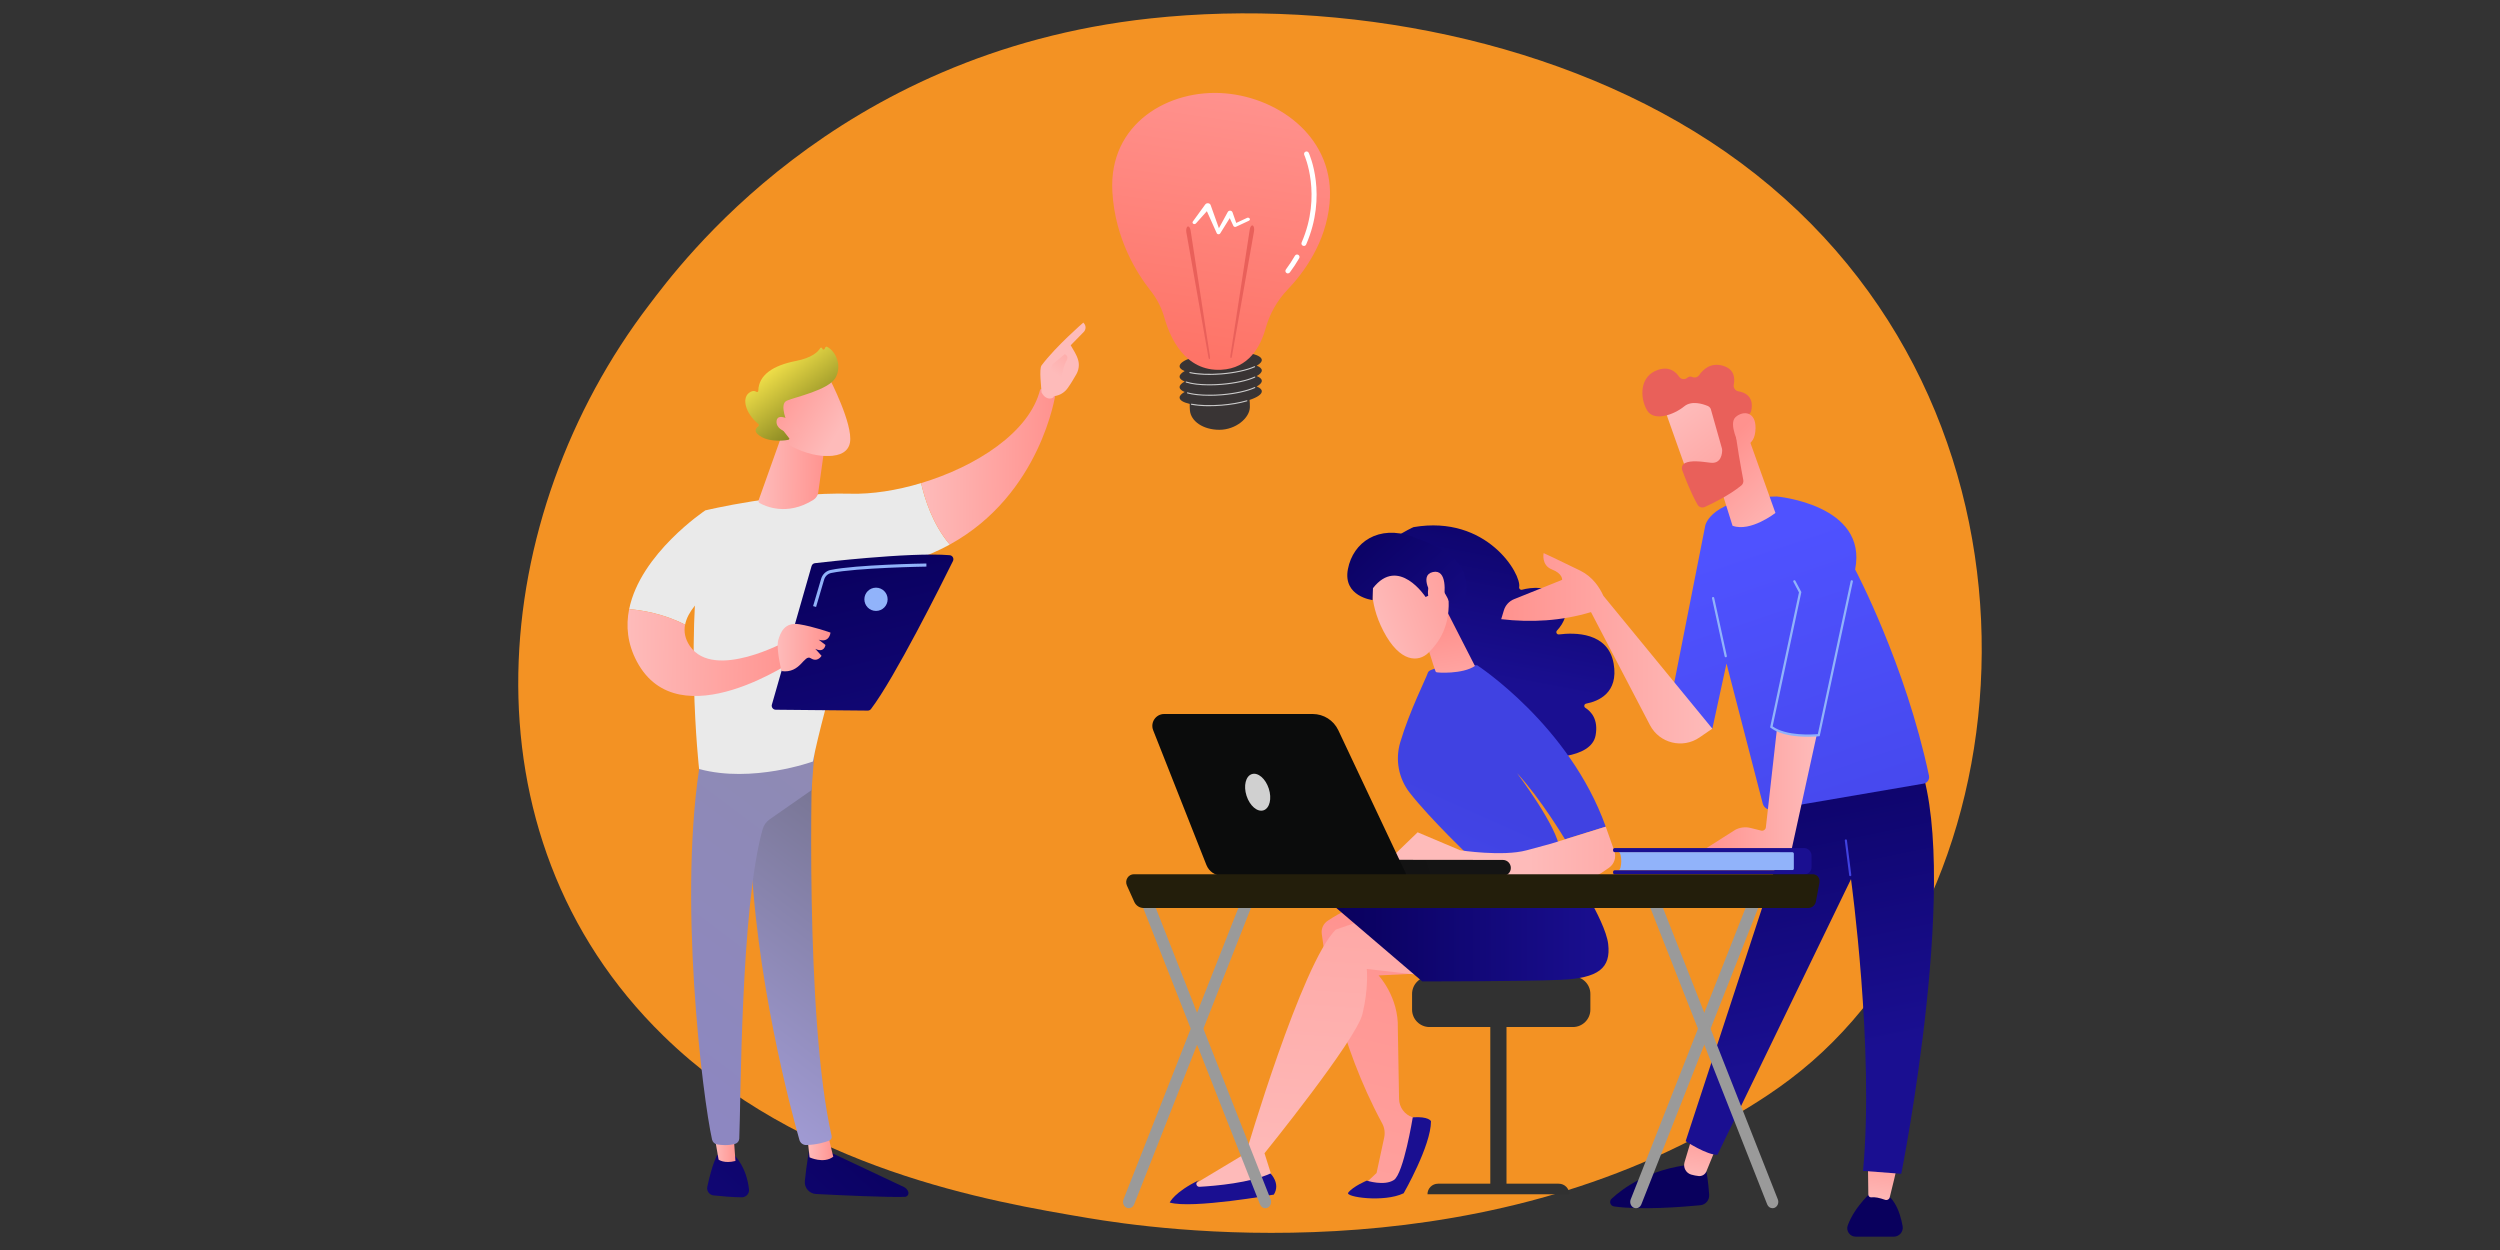 <?xml version="1.0" encoding="UTF-8"?>
<svg xmlns="http://www.w3.org/2000/svg" xmlns:xlink="http://www.w3.org/1999/xlink" id="a" viewBox="0 0 750 375">
  <rect x="0" y="0" width="750" height="375" fill="#333333" stroke="none"/>
  <defs>
    <style>.dd{fill:url(#k);}.de{fill:#313131;}.df{fill:url(#as);}.dg{fill:url(#am);}.dh{fill:url(#w);}.di{fill:#9a9a9a;}.dj{fill:url(#ao);}.dk{fill:url(#ak);}.dl{fill:url(#t);}.dm{fill:url(#ae);}.dn{fill:#f39223;}.do{fill:url(#ay);}.dp{fill:url(#aj);}.dq{fill:#fff;}.dr{fill:url(#c);}.ds{fill:url(#d);}.dt{fill:url(#l);}.du{fill:url(#ar);}.dv{fill:url(#h);}.dw{fill:url(#o);}.dx{fill:url(#j);}.dy{fill:url(#an);}.dz{fill:url(#g);}.ea{fill:url(#z);}.eb{fill:url(#ax);}.ec{fill:url(#q);}.ed{fill:url(#ap);}.ee{fill:url(#m);}.ef{fill:url(#aa);}.eg{fill:url(#ab);}.eh{fill:url(#aq);}.ei{fill:url(#e);}.ej{fill:url(#i);}.ek{fill:url(#ai);}.el{fill:url(#aw);}.em{fill:url(#ac);}.en{fill:url(#f);}.eo{fill:url(#v);}.ep{fill:url(#az);}.eq{fill:url(#x);}.er{fill:url(#p);}.es{fill:url(#y);}.et{fill:url(#av);}.eu{fill:#231e0b;}.ev{fill:#d0d0d0;}.ew{fill:url(#al);}.ex{fill:#91b3fa;}.ey{fill:url(#at);}.ez{fill:url(#r);}.fa{fill:#ccc;}.fb{fill:url(#ag);}.fc{fill:url(#n);}.fd{fill:url(#u);}.fe{fill:url(#af);}.ff{fill:url(#ad);}.fg{fill:url(#au);}.fh{fill:#393434;}.fi{fill:url(#ah);}.fj{fill:url(#s);}</style>
    <linearGradient id="c" x1="370.74" y1="-7435.99" x2="357.4" y2="-7526.45" gradientTransform="translate(0 -7409) scale(1 -1)" gradientUnits="userSpaceOnUse">
      <stop offset="0" stop-color="#ff928e"></stop>
      <stop offset="1" stop-color="#fe7062"></stop>
    </linearGradient>
    <linearGradient id="d" x1="493.76" y1="-7327.23" x2="433.7" y2="-7411.02" gradientTransform="translate(0 -7409) scale(1 -1)" gradientUnits="userSpaceOnUse">
      <stop offset="0" stop-color="#e1473d"></stop>
      <stop offset="1" stop-color="#e9605a"></stop>
    </linearGradient>
    <linearGradient id="e" x1="485.42" y1="-7321.25" x2="425.36" y2="-7405.04" xlink:href="#d"></linearGradient>
    <linearGradient id="f" x1="5290.67" y1="-7798.24" x2="5202.4" y2="-7894.26" gradientTransform="translate(-4945.71 -7511.33) rotate(.54) scale(1 -1)" gradientUnits="userSpaceOnUse">
      <stop offset="0" stop-color="#09005d"></stop>
      <stop offset="1" stop-color="#1a0f91"></stop>
    </linearGradient>
    <linearGradient id="g" x1="5262.02" y1="-7805.37" x2="5269.86" y2="-7805.37" gradientTransform="translate(-4945.71 -7511.33) rotate(.54) scale(1 -1)" gradientUnits="userSpaceOnUse">
      <stop offset="0" stop-color="#febbba"></stop>
      <stop offset="1" stop-color="#ff928e"></stop>
    </linearGradient>
    <linearGradient id="h" x1="5297.63" y1="-7689.64" x2="5222.51" y2="-7791.46" gradientTransform="translate(-4945.71 -7511.33) rotate(.54) scale(1 -1)" gradientUnits="userSpaceOnUse">
      <stop offset="0" stop-color="#6c6a81"></stop>
      <stop offset="1" stop-color="#a59fdb"></stop>
    </linearGradient>
    <linearGradient id="i" x1="5270.87" y1="-7780.03" x2="5182.59" y2="-7876.05" xlink:href="#f"></linearGradient>
    <linearGradient id="j" x1="5233.76" y1="-7804.96" x2="5240.53" y2="-7804.96" xlink:href="#g"></linearGradient>
    <linearGradient id="k" x1="5284.24" y1="-7679.77" x2="5209.12" y2="-7781.58" gradientTransform="translate(-4945.71 -7511.33) rotate(.54) scale(1 -1)" gradientUnits="userSpaceOnUse">
      <stop offset="0" stop-color="#8f8bb1"></stop>
      <stop offset="1" stop-color="#8d87c1"></stop>
    </linearGradient>
    <linearGradient id="l" x1="15813.76" y1="-7066.19" x2="15744.55" y2="-7186.15" gradientTransform="translate(15750.66 -7409) rotate(-180)" gradientUnits="userSpaceOnUse">
      <stop offset="0" stop-color="#fbfafa"></stop>
      <stop offset="1" stop-color="#eaeaea"></stop>
    </linearGradient>
    <linearGradient id="m" x1="5294.29" y1="-7600.8" x2="5334.35" y2="-7600.8" xlink:href="#g"></linearGradient>
    <linearGradient id="n" x1="13302.3" y1="-7593.15" x2="13329.19" y2="-7654.31" gradientTransform="translate(13682.02 -7333.44) rotate(-179.46)" xlink:href="#g"></linearGradient>
    <linearGradient id="o" x1="5334.16" y1="-7573.72" x2="5345.38" y2="-7556.47" xlink:href="#g"></linearGradient>
    <linearGradient id="p" x1="15837.33" y1="-7079.78" x2="15768.12" y2="-7199.75" xlink:href="#l"></linearGradient>
    <linearGradient id="q" x1="5206.63" y1="-7657.54" x2="5257.33" y2="-7657.54" xlink:href="#g"></linearGradient>
    <linearGradient id="r" x1="5245.56" y1="-7603.34" x2="5265.61" y2="-7603.34" xlink:href="#g"></linearGradient>
    <linearGradient id="s" x1="-2463.56" y1="-4389.55" x2="-2471.05" y2="-4364.84" gradientTransform="translate(-785.94 -4795.92) rotate(-41.21) scale(1 -1)" xlink:href="#g"></linearGradient>
    <linearGradient id="t" x1="-2464.31" y1="-4388.89" x2="-2471.8" y2="-4364.19" gradientTransform="translate(-785.94 -4795.92) rotate(-41.21) scale(1 -1)" xlink:href="#g"></linearGradient>
    <linearGradient id="u" x1="231.35" y1="-7517.55" x2="252.19" y2="-7544.43" gradientTransform="translate(0 -7409) scale(1 -1)" gradientUnits="userSpaceOnUse">
      <stop offset="0" stop-color="#f8e64c"></stop>
      <stop offset=".77" stop-color="#74761a"></stop>
    </linearGradient>
    <linearGradient id="v" x1="-2471.22" y1="-4389.43" x2="-2477.96" y2="-4367.21" gradientTransform="translate(-785.94 -4795.92) rotate(-41.21) scale(1 -1)" xlink:href="#g"></linearGradient>
    <linearGradient id="w" x1="4958.13" y1="-7572.46" x2="4986.1" y2="-7689.01" gradientTransform="translate(-4705.66 -7409) scale(1 -1)" xlink:href="#f"></linearGradient>
    <linearGradient id="x" x1="4938.96" y1="-7603.29" x2="4954.81" y2="-7603.29" gradientTransform="translate(-4705.66 -7409) scale(1 -1)" xlink:href="#g"></linearGradient>
    <linearGradient id="y" x1="360.24" y1="-7922.57" x2="421.86" y2="-7676.09" gradientTransform="translate(0 -7409) scale(1 -1)" xlink:href="#g"></linearGradient>
    <linearGradient id="z" x1="499.67" y1="-7620.61" x2="441.09" y2="-7719.23" gradientTransform="translate(0 -7409) scale(1 -1)" xlink:href="#f"></linearGradient>
    <linearGradient id="aa" x1="390.18" y1="-7766.68" x2="402.51" y2="-7582.85" gradientTransform="translate(0 -7409) scale(1 -1)" xlink:href="#g"></linearGradient>
    <linearGradient id="ab" x1="400.92" y1="-7686.12" x2="482.58" y2="-7686.12" gradientTransform="translate(0 -7409) scale(1 -1)" xlink:href="#f"></linearGradient>
    <linearGradient id="ac" x1="466.21" y1="-7600.73" x2="407.64" y2="-7699.34" gradientTransform="translate(0 -7409) scale(1 -1)" xlink:href="#f"></linearGradient>
    <linearGradient id="ad" x1="458.44" y1="-7549.72" x2="446.42" y2="-7612.9" gradientTransform="translate(0 -7409) scale(1 -1)" xlink:href="#f"></linearGradient>
    <linearGradient id="ae" x1="401.36" y1="-7754.25" x2="447.33" y2="-7651.18" gradientTransform="translate(0 -7409) scale(1 -1)" gradientUnits="userSpaceOnUse">
      <stop offset="0" stop-color="#4f52ff"></stop>
      <stop offset="1" stop-color="#4042e2"></stop>
    </linearGradient>
    <linearGradient id="af" x1="438.54" y1="-7628.76" x2="433.62" y2="-7597.19" gradientTransform="translate(0 -7409) scale(1 -1)" xlink:href="#g"></linearGradient>
    <linearGradient id="ag" x1="-1731.94" y1="-5880.39" x2="-1699.73" y2="-5902.27" gradientTransform="translate(-3227.27 -4746.65) rotate(-52.83) scale(1 -1)" xlink:href="#g"></linearGradient>
    <linearGradient id="ah" x1="-1710.45" y1="-5854.23" x2="-1722.48" y2="-5917.4" gradientTransform="translate(-3227.27 -4746.65) rotate(-52.83) scale(1 -1)" xlink:href="#f"></linearGradient>
    <linearGradient id="ai" x1="-1730" y1="-5877.55" x2="-1697.8" y2="-5899.43" gradientTransform="translate(-3227.27 -4746.65) rotate(-52.83) scale(1 -1)" xlink:href="#g"></linearGradient>
    <linearGradient id="aj" x1="458.75" y1="-7664.61" x2="527.22" y2="-7664.61" gradientTransform="translate(0 -7409) scale(1 -1)" xlink:href="#g"></linearGradient>
    <linearGradient id="ak" x1="271.85" y1="-7529.42" x2="228.74" y2="-7541.23" gradientTransform="translate(-183.43 -7258.39) rotate(-2.83) scale(1 -1)" gradientUnits="userSpaceOnUse">
      <stop offset="0" stop-color="#151515"></stop>
      <stop offset="1" stop-color="#131313"></stop>
    </linearGradient>
    <linearGradient id="al" x1="401.71" y1="-7629.71" x2="371.12" y2="-7662.04" gradientTransform="translate(0 -7409) scale(1 -1)" gradientUnits="userSpaceOnUse">
      <stop offset="0" stop-color="#0b0c0c"></stop>
      <stop offset="1" stop-color="#0b0c0c"></stop>
    </linearGradient>
    <linearGradient id="am" x1="964.28" y1="-7817.11" x2="964.73" y2="-7864.98" gradientTransform="translate(1461.72 -7409) rotate(-180)" xlink:href="#f"></linearGradient>
    <linearGradient id="an" x1="952.74" y1="-7763.64" x2="950.25" y2="-7744.22" gradientTransform="translate(1461.72 -7409) rotate(-180)" xlink:href="#g"></linearGradient>
    <linearGradient id="ao" x1="899.6" y1="-7817.72" x2="900.05" y2="-7865.59" gradientTransform="translate(1461.72 -7409) rotate(-180)" xlink:href="#f"></linearGradient>
    <linearGradient id="ap" x1="898.45" y1="-7770.3" x2="896.03" y2="-7751.37" gradientTransform="translate(1461.72 -7409) rotate(-180)" xlink:href="#g"></linearGradient>
    <linearGradient id="aq" x1="525.18" y1="-7617.51" x2="547.59" y2="-7726.6" gradientTransform="translate(0 -7409) scale(1 -1)" xlink:href="#f"></linearGradient>
    <linearGradient id="ar" x1="896.99" y1="-7686.96" x2="899.7" y2="-7681.54" gradientTransform="translate(1461.72 -7409) rotate(-180)" xlink:href="#ae"></linearGradient>
    <linearGradient id="as" x1="941.58" y1="-7573.12" x2="895.06" y2="-7711.32" gradientTransform="translate(1461.72 -7409) rotate(-180)" xlink:href="#ae"></linearGradient>
    <linearGradient id="at" x1="916.74" y1="-7646.01" x2="950.67" y2="-7646.01" gradientTransform="translate(1461.72 -7409) rotate(-180)" xlink:href="#g"></linearGradient>
    <linearGradient id="au" x1="948.01" y1="-7603.48" x2="1011.36" y2="-7603.48" gradientTransform="translate(1461.72 -7409) rotate(-180)" xlink:href="#g"></linearGradient>
    <linearGradient id="av" x1="925.2" y1="-7567.95" x2="947.25" y2="-7545.32" gradientTransform="translate(1461.72 -7409) rotate(-180)" xlink:href="#g"></linearGradient>
    <linearGradient id="aw" x1="957.17" y1="-7531.07" x2="929.68" y2="-7567.44" gradientTransform="translate(1461.72 -7409) rotate(-180)" xlink:href="#g"></linearGradient>
    <linearGradient id="ax" x1="546.45" y1="-7427.65" x2="517.45" y2="-7511.69" xlink:href="#d"></linearGradient>
    <linearGradient id="ay" x1="916.91" y1="-7559.87" x2="938.96" y2="-7537.25" gradientTransform="translate(1461.72 -7409) rotate(-180)" xlink:href="#g"></linearGradient>
    <linearGradient id="az" x1="534.97" y1="-7577.27" x2="521.85" y2="-7632.38" gradientTransform="translate(0 -7409) scale(1 -1)" xlink:href="#f"></linearGradient>
  </defs>
  <g id="b">
    <path class="dn" d="M543.63,318.4c-9.02,7.87-17.55,12.95-24.29,16.96-79.22,47.15-172.97,33.4-192.89,30.05-29.42-4.96-86.29-14.54-127.4-54.64-62.2-60.67-52.52-156.26-4.27-219.36,8.83-11.54,55.44-75.6,150.2-85.87,57.34-6.22,124.19,6.32,172.59,39.96,101.61,70.61,94.38,213.25,26.06,272.9Z"></path>
    <path class="fh" d="M378.54,111.08c-.04-.54-.59-1.01-1.53-1.38,1.01-.56,1.58-1.16,1.53-1.75-.14-1.78-5.78-2.78-12.59-2.23-6.81.55-12.21,2.44-12.07,4.22.04.54.59,1.01,1.53,1.38-1.01.56-1.58,1.16-1.53,1.75.04.54.59,1.01,1.53,1.38-1.01.56-1.58,1.16-1.53,1.75.04.54.59,1.01,1.53,1.38-1.01.56-1.58,1.16-1.53,1.75.06.79,1.2,1.42,3.04,1.84-.02.58-.01,1.22.05,1.92.27,3.28,3.96,5.85,8.84,5.85s9.1-3.51,9.15-6.8c.01-.81-.02-1.52-.1-2.15,2.33-.78,3.76-1.73,3.68-2.66-.04-.54-.59-1.01-1.53-1.38,1.01-.56,1.58-1.16,1.53-1.75-.04-.54-.59-1.01-1.53-1.38,1.01-.56,1.58-1.16,1.53-1.75Z"></path>
    <path class="fa" d="M362.8,121.87c-2.02,0-3.87-.15-5.4-.44-.09-.02-.15-.1-.13-.19.02-.09.1-.15.19-.13,2.39.46,5.59.56,9,.28,2.79-.23,5.4-.68,7.55-1.3.09-.03.18.02.2.11.03.09-.02.18-.11.2-2.17.63-4.8,1.09-7.61,1.31-1.27.1-2.5.15-3.68.15Z"></path>
    <path class="fa" d="M362.83,118.74c-2.63,0-4.98-.25-6.63-.72-.09-.02-.14-.12-.11-.2.02-.09.11-.14.2-.11,2.36.67,6.16.88,10.17.56,3.96-.32,7.66-1.12,9.89-2.15.08-.04.18,0,.22.08.04.08,0,.18-.08.22-2.26,1.04-6,1.86-10,2.18-1.25.1-2.48.15-3.65.15Z"></path>
    <path class="fa" d="M362.8,115.61c-2.84,0-5.32-.29-6.99-.84-.09-.03-.13-.12-.1-.21.03-.09.12-.13.21-.1,2.33.77,6.27,1.02,10.55.67,3.96-.32,7.66-1.12,9.89-2.15.08-.04.18,0,.22.08.04.08,0,.18-.08.22-2.26,1.04-6,1.86-10,2.18-1.27.1-2.51.15-3.68.15Z"></path>
    <path class="fa" d="M362.82,112.48c-2.25,0-4.3-.18-5.89-.54-.09-.02-.14-.11-.12-.2.02-.09.11-.14.2-.12,2.39.53,5.84.67,9.45.38,3.93-.32,7.6-1.11,9.83-2.13.08-.04.18,0,.22.08.04.08,0,.18-.08.22-2.26,1.03-5.98,1.84-9.94,2.16-1.25.1-2.48.15-3.66.15Z"></path>
    <path class="dr" d="M349.31,95.28c-.83-2.93-2.23-5.67-4.12-8.05-4.05-5.11-10.67-15.5-11.48-29.68-1.18-20.63,17.11-30.96,33.8-29.55s33.17,13.83,31.36,33.02c-1.11,11.81-7.72,20.76-12.64,25.91-3.12,3.27-5.35,7.27-6.56,11.62-1.48,5.33-4.99,11.98-13.34,12.38-10.81.52-15.3-9.55-17.02-15.65Z"></path>
    <path class="ds" d="M369.09,106.81l5.84-37.99c.12-.78.51-1.31.86-1.18.36.13.55.88.43,1.67,0,.02,0,.05-.01.07l-6.65,37.64c-.05.28-.19.46-.32.4-.12-.06-.19-.33-.14-.6Z"></path>
    <path class="ei" d="M363.02,107.12l-5.84-37.99c-.12-.78-.51-1.31-.86-1.18s-.55.88-.43,1.67c0,.02,0,.05.01.07l6.65,37.64c.05.28.19.46.32.4.12-.06.19-.33.14-.6Z"></path>
    <path class="dq" d="M374.89,65.56c-.15-.24-.49-.33-.77-.2l-3.25,1.52-1.13-3.22c-.06-.17-.2-.32-.4-.4-.37-.15-.82-.02-1,.31h0s-2.67,4.89-2.67,4.89l-2.48-6.94h0c-.06-.18-.19-.33-.38-.44-.42-.23-.97-.12-1.23.24l-3.74,5.15c-.15.21-.1.49.13.65.25.17.6.13.8-.09l3.29-3.67,2.96,6.6h0c.05.11.14.2.26.26.28.13.63.04.78-.2l2.86-4.59,1.08,2.32v.02s.03.03.04.05c.15.24.49.33.77.2l3.86-1.8c.28-.13.38-.43.23-.66Z"></path>
    <path class="dq" d="M386.36,82.03c-.15,0-.31-.05-.44-.15-.33-.24-.4-.71-.15-1.04.99-1.34,1.91-2.72,2.71-4.12.2-.35.66-.48,1.01-.27.35.2.48.66.27,1.01-.83,1.44-1.77,2.87-2.8,4.26-.15.2-.37.3-.6.3Z"></path>
    <path class="dq" d="M391.16,73.78c-.1,0-.2-.02-.29-.06-.38-.16-.55-.6-.38-.98,6.17-14.21.85-26.15.79-26.26-.17-.37,0-.81.37-.98.37-.17.81,0,.98.37.23.51,5.65,12.66-.78,27.47-.12.28-.39.45-.68.45Z"></path>
    <path class="en" d="M242.91,344.05s-.96,5.17-1.46,10.29c-.19,2,1.33,3.75,3.34,3.86,6.82.35,21.41,1.04,26.65.86.79-.03,1.31-.83,1.03-1.56h0c-.24-.62-.7-1.12-1.3-1.4l-24-11.31-4.25-.73Z"></path>
    <path class="dz" d="M242.19,341l.68,6.2s4.2,2.01,7.11-.18l-1.68-6.92-6.1.9Z"></path>
    <path class="dv" d="M243.85,224.62c-.33,1.61-2.47,80.66,5.64,116.17.13.58-.17,1.17-.72,1.39-1.3.52-3.85,1.26-6.9,1.33-.94.02-1.78-.6-2.04-1.51-2.34-8.24-13.52-49.54-14.65-88.9-1.27-43.98.01-1.5.01-1.5l1.25-27.16,17.41.17Z"></path>
    <path class="ej" d="M215.15,346.49s-1.48,2.6-2.96,9.53c-.27,1.25.6,2.46,1.87,2.6,2.25.24,5.72.56,8.49.57,1.28,0,2.29-1.1,2.15-2.38-.28-2.54-1.2-6.7-4.13-9.97l-5.43-.35Z"></path>
    <path class="dx" d="M213.95,338.51l1.63,9.38s1.68,1.28,5.05.4l-.72-10.08-5.95.31Z"></path>
    <path class="dd" d="M210.38,226.73c-7.31,41.65.52,103.11,3.24,115.15.17.74.75,1.31,1.5,1.44,1.26.22,3.35.41,5.41-.16.71-.2,1.21-.83,1.25-1.57.47-9.71.36-69.34,7.02-92.85.34-1.19,1.08-2.23,2.09-2.93l12.58-8.77,1.1-14.35-34.19,4.05Z"></path>
    <path class="dt" d="M255.17,148.11c-20.71-.54-43.62,5.02-43.62,5.02-6.52,35.97-1.82,77.57-1.82,77.57,16,4.36,34.15-2.25,34.15-2.25,2.81-15.03,15.65-57.29,15.65-57.29,10.13-1.16,18.5-4,25.4-7.79-5.18-6.12-7.57-13.87-8.6-18.44-7.35,2.21-14.77,3.35-21.15,3.18Z"></path>
    <path class="ee" d="M316.65,118.19c-2.01-2.48-4.6-1.34-4.6-1.34-3.17,12.85-19.25,23.13-35.72,28.08,1.03,4.58,3.42,12.32,8.6,18.44,27.4-15.06,31.72-45.18,31.72-45.18Z"></path>
    <path class="fc" d="M316.15,118.81c.21.68-2.27,1.69-3.69-1.1-.04-1.33-.79-7.02.01-8.09,4.28-5.72,12.53-12.85,12.53-12.85,1.37,1.38.22,2.71.22,2.71l-4.01,4.1c.82,1.51,1.82,2.79,2.28,4.61.35,1.38.11,2.85-.59,4.09-.71,1.25-1.68,2.87-2.59,4.14-1.72,2.4-4.15,2.4-4.15,2.4Z"></path>
    <path class="dw" d="M319.44,106.24l-3.65,3.03-1.17,3.04,3.19,3.61s1.14-6.05,1.96-7.35c.82-1.3.41-1.94-.34-2.33Z"></path>
    <path class="er" d="M219.31,173.27l-7.75-20.13s-19.47,12.96-22.81,29.6c3.65.3,10.3,1.32,16.78,4.67,1.51-7.86,13.79-14.13,13.79-14.13Z"></path>
    <path class="ec" d="M236.04,192.3s-21.84,12.07-29.07,1.52c-1.5-2.19-1.84-4.36-1.45-6.42-6.48-3.35-13.12-4.36-16.78-4.67-1.01,5.02-.55,10.36,2.35,15.79,12.61,23.61,47.77-.84,47.77-.84l-2.82-5.38Z"></path>
    <path class="ez" d="M234.35,131.09l-6.77,19c-.11.31.01.67.31.83,1.79,1.01,8.23,3.94,16.08-.93.82-.51,1.38-1.34,1.51-2.3l2.29-16.48-13.41-.13Z"></path>
    <path class="fj" d="M248.86,113.58s7.11,13.69,6.13,19.19c-.98,5.49-9.95,5.01-17.74.47l-.75-1.24-4.58-13.52,16.94-4.89Z"></path>
    <path class="dl" d="M247.86,113.58s7.11,13.69,6.13,19.19c-.98,5.49-9.95,5.01-17.74.47l-.75-1.24-4.58-13.52,16.94-4.89Z"></path>
    <path class="fd" d="M235.69,127.33h.7s-2.84-6.05-.35-7.13c2.49-1.08,12.44-3.16,14.58-6.82,2.05-3.52.22-8.03-2.53-9.34-.17-.09-.39,0-.48.18l-.22.45c-.17.32-.61.27-.7-.09-.09-.32-.48-.41-.65-.09-.65,1.08-2.44,2.84-7.2,3.79-6.77,1.31-11.22,4.11-11.35,8.94,0,.32-.31.5-.57.32-.48-.32-1.31-.45-2.36.45-1.88,1.62-1.09,5.82,2.97,9.25.17.18.17.5,0,.63-.74.5-1.83,1.67,1,3.25,2.92,1.62,7.35,1,8.01.82.17-.05.31-.23.26-.41l-2.99-3.85c0-.23.17-.41.39-.41h1.48v.05Z"></path>
    <path class="eo" d="M238.49,126.87s-5.12-3.58-5.52-.61c-.4,2.97,4.6,4.36,7.09,3.27l-1.57-2.66Z"></path>
    <path class="dh" d="M231.57,211.37l11.9-41.55c.14-.47.54-.82,1.02-.87,2.16-.25,8.4-.96,15.61-1.57,8.69-.73,18.77-1.33,24.8-.82.86.07,1.37.98.99,1.75-3.43,6.93-17.53,35.14-24.59,44.39-.23.31-.6.49-.98.48l-27.6-.26c-.8,0-1.38-.78-1.16-1.55Z"></path>
    <path class="eq" d="M234.45,201.34s-1.66-6.81-.99-9.23c.67-2.42,1.96-5.53,6.28-4.84,4.32.69,9.41,2.51,9.41,2.51,0,0-.26,3.15-3.54,2.13l2.03,1.57s-.29,2.52-3.06,1.17l1.89,2.09s-1.19,2.07-3.23.74c-2.04-1.33-3.02,4.67-8.8,3.85Z"></path>
    <path class="ex" d="M259.31,179.79c0,1.93,1.56,3.49,3.49,3.49s3.49-1.56,3.49-3.49-1.56-3.49-3.49-3.49-3.49,1.56-3.49,3.49Z"></path>
    <path class="ex" d="M244.82,182.09l-.89-.26,2.42-8.22c.4-1.34,1.48-2.34,2.82-2.62,7.68-1.6,27.9-1.93,28.75-1.94v.93c-.19,0-20.97.34-28.56,1.92-1.01.21-1.82.97-2.12,1.98l-2.42,8.22Z"></path>
    <rect class="de" x="447.09" y="304.72" width="4.86" height="52.54"></rect>
    <path class="de" d="M470.79,358.27h-42.55c0-1.75,1.42-3.16,3.16-3.16h36.23c1.75,0,3.16,1.42,3.16,3.16h0Z"></path>
    <path class="de" d="M477.11,302.89c0,2.87-2.35,5.22-5.22,5.22h-43.05c-2.87,0-5.22-2.35-5.22-5.22v-4.72c0-2.87,2.35-5.22,5.22-5.22h43.05c2.87,0,5.22,2.35,5.22,5.22v4.72Z"></path>
    <path class="es" d="M413.65,269.68s-7.22,1.12-15.34,6.55c-1.28.85-1.98,2.34-1.79,3.87.97,7.7,4.97,32.62,18.15,56.95.69,1.28.89,2.78.59,4.2l-2.29,10.65-4.25,3.98h10.94l7.28-19.7-3.11-.98c-2.41-.76-4.07-2.98-4.11-5.52l-.37-21.14c.31-9.42-5.77-15.91-5.77-15.91l17.46-.85-17.39-22.1Z"></path>
    <path class="ea" d="M404.46,357.81c-1,1.3,10.72,3.02,16.64.17,0,0,8.2-14.27,8.2-21.62,0,0-.65-1.5-5.47-1.16,0,0-2.75,16.9-5.66,18.8-2.91,1.89-8.14.19-8.14.19,0,0-4.1,1.7-5.57,3.62Z"></path>
    <path class="ef" d="M428.83,292.94c-.09-.16-18.8-2.25-18.8-2.25,0,0,.61,5.69-1.3,13.52-1.91,7.83-29.38,41.76-29.38,41.76l2.88,9.13c-8.91,3.1-17.67,3.6-26.29,1.58l17.85-10.71s16.71-56.93,26.94-67.09l18.75-6.49,9.35,20.55Z"></path>
    <path class="eg" d="M470.79,259.82s10.78,16.03,11.66,23.35c.88,7.31-2.95,10.29-14.26,10.78-11.31.49-41.51.48-41.51.48l-25.77-22.02s18.78-6.7,23.66-8.6c4.88-1.9,46.21-3.98,46.21-3.98Z"></path>
    <path class="em" d="M381.14,352.03s3.1,3,1.01,6.35c0,0-24.57,4.35-31.24,2.38,0,0,1.38-3.16,8.9-6.76l-.55.43c-.7.54-.29,1.66.59,1.61,4.95-.28,15.19-1.19,21.3-4Z"></path>
    <path class="ff" d="M424.1,158.13c22.04-3.75,32.41,14.23,31.65,18-.1.5.37.92.86.79,2.53-.68,8.12-1.54,11.58,2.8,3.06,3.83.77,7.45-1.09,9.43-.45.48-.07,1.26.58,1.18,4.65-.59,14.76-.73,16.41,8.74,1.54,8.83-4.6,11.32-8.25,12.02-.62.12-.76.93-.23,1.27,1.82,1.15,3.92,3.54,3.07,8.24-1.33,7.37-15.79,6.77-17.48,6.67-.11,0-.21-.04-.3-.09l-23.15-13.2c-.18-.1-.31-.28-.34-.49l-4.67-26.99c-.04-.22.03-.44.18-.6l-15.09-21.3c-5.48-.81,6-6.43,6.26-6.47Z"></path>
    <path class="dm" d="M441.64,257.69s-12.55-11.95-18.73-19.87c-3.34-4.28-4.39-9.91-2.84-15.12,2.82-9.5,7.83-19.35,8.29-20.88.7-2.35,14.78-2.25,14.78-2.25,0,0,27.7,17.98,38.58,48.43l-12.22,3.8s-7.23-12.13-14.38-19.85c0,0,12.36,16.33,12.8,23.02l-26.27,2.72Z"></path>
    <path class="fe" d="M426.66,188.7c.15.49,3.82,12.67,4.11,12.92.29.25,8.06.67,11.71-1.83l-9.07-17.74-6.75,6.65Z"></path>
    <path class="fb" d="M411.93,173.05s-1.78,6.98,3.14,16.36c4.91,9.38,10.47,9.37,13.51,6.37,3.04-3,6.79-8.1,5.9-17.17-.89-9.07-19.98-14.43-22.55-5.56Z"></path>
    <path class="fi" d="M427.68,179.1s-8.15-12.46-15.79-2.65l-.14,3.57s-8.95-1.06-7.38-9.27c1.57-8.21,9.3-13.34,19.26-9.78,9.96,3.56,15.67,7.2,16.31,14.34.64,7.14-5.04,5.57-5.04,5.57,0,0-1.85-5.03-4.49-5.55-2.63-.52-1.95,3.4-1.95,3.4l-.79.38Z"></path>
    <path class="ek" d="M429.77,178.94s-4.23-6.38.1-7.33c4.33-.95,3.66,6.22,3.19,8.87l-3.3-1.54Z"></path>
    <path class="dp" d="M416.07,258.58l9.22-8.89,12.76,5.39s12.7,1.97,19.97,0l7.27-1.97,16.43-5.11,2.58,7.29c.66,1.85,0,3.91-1.6,5.04-1.42,1.01-3.09,2.12-4.15,2.58-2.16.95-53.32-.65-53.32-.65l-9.15-3.68Z"></path>
    <path class="dk" d="M450.97,262.77s-.08,0-.12,0l-53.5-.06c-1.32,0-2.39-1.07-2.39-2.4,0-1.32,1.08-2.42,2.4-2.39l53.5.06c1.32,0,2.39,1.07,2.39,2.4,0,1.28-1.01,2.33-2.27,2.39Z"></path>
    <path class="ew" d="M349.25,214.2h44.56c3.29,0,6.28,1.9,7.68,4.87l20.6,43.68h-55.37c-2.12,0-4.02-1.29-4.8-3.26l-15.97-40.42c-.92-2.34.8-4.87,3.31-4.87Z"></path>
    <path class="ev" d="M380.64,236.59c.97,3,.25,5.91-1.59,6.51s-4.12-1.36-5.09-4.36c-.97-3-.25-5.91,1.59-6.51,1.85-.59,4.12,1.36,5.09,4.36Z"></path>
    <path class="dg" d="M511.97,351.65s.56,3.12.78,6.82c.09,1.58-1.07,2.95-2.65,3.1-5.48.53-17.94,1.51-25.9.36-1.11-.16-1.56-1.53-.73-2.3,3.28-3.06,11.21-9.01,24.25-10.31l4.24,2.32Z"></path>
    <path class="dy" d="M514.69,344.62l-2.77,6.79c-.38.93-1.32,1.51-2.32,1.4-.68-.07-1.48-.2-2.26-.44-1.56-.47-2.44-2.13-1.98-3.7l2.09-6.99,7.24,2.93Z"></path>
    <path class="dj" d="M562.02,357.05s-5.54,4.64-7.7,10.59c-.59,1.64.66,3.36,2.4,3.36h11.41c1.67,0,2.95-1.5,2.66-3.15-.73-4.11-2.82-10.79-8.77-10.8Z"></path>
    <path class="ed" d="M568.89,351.01s-1.12,4.96-1.98,8.23c-.16.59-.79.92-1.37.71-1.73-.62-3.13-.89-4.15-.75-.47.06-.88-.33-.89-.81l-.11-8.23,8.5.85Z"></path>
    <path class="eh" d="M539.41,239.48l-33.72,102.88s6.47,4.24,9.55,4.06l40.06-82.68s7.01,50.95,3.61,87.52l11.47.88s18.66-93.47,4.53-125.48l-35.49,12.83Z"></path>
    <path class="du" d="M555.07,262.85s.03,0,.04,0c.18-.02.31-.19.28-.36l-1.31-10.39c-.02-.18-.18-.3-.36-.28-.18.02-.31.19-.28.36l1.31,10.39c.02.17.16.29.32.29Z"></path>
    <path class="df" d="M533.08,148.95s27.32,2.43,23.46,21.89c0,0,15.1,28.42,22.16,61.9.23,1.09-.5,2.15-1.6,2.34l-45.5,7.79c-1.26.21-2.47-.57-2.78-1.8l-10.87-42.02-4.24,19.53-13.46-3.51,11.33-57.4s1.58-8.38,21.5-8.73Z"></path>
    <path class="ex" d="M517.72,197.18s.05,0,.07,0c.18-.04.3-.22.26-.4l-3.79-17.42c-.04-.18-.22-.3-.4-.26-.18.04-.3.22-.26.4l3.79,17.42c.03.16.18.27.33.27Z"></path>
    <path class="ey" d="M520.47,249c1.43-.79,3.11-1.01,4.7-.61l3.17.79c.67.17,1.34-.3,1.42-.98l3.28-29.16c4.1,1.95,10.01,1.71,11.95,1.57l-7.54,34.38h-26.39l9.41-5.98Z"></path>
    <path class="fg" d="M450.36,185.75l.8-2.65c.46-1.53,1.59-2.76,3.06-3.35l14.42-5.8s.22-1.85-3.05-3.11c-3.27-1.26-2.5-4.91-2.5-4.91,0,0,4.46,2.04,10.99,5.26,3.74,1.85,5.83,5.1,6.94,7.56l32.68,39.84-3.84,2.64c-5.05,3.47-11.99,1.76-14.85-3.65l-17.71-33.95c-8.89,2.67-17.89,3.18-26.96,2.12Z"></path>
    <path class="et" d="M524.23,130.36l8.4,23.52s-7.44,5.82-12.87,3.85l-4.23-13.48s3.23-16.48,8.7-13.89Z"></path>
    <path class="el" d="M499.15,121.91c0,.36,8.09,22.92,8.09,22.92l12.78-4.9-4.5-22.52s-16.38-1.57-16.38,4.5Z"></path>
    <path class="eb" d="M513.29,122.9l3.3,11.67c.04.15.06.3.06.46,0,.95-.23,4.23-3.57,3.78-3.03-.4-5.79-.73-7.55.1-.79.37-1.17,1.28-.87,2.1.74,2.05,2.48,6.64,4.6,10.39.43.76,1.38,1.06,2.17.7,2.4-1.09,7.4-3.54,10.96-6.45.48-.39.71-1.01.6-1.63-.56-2.98-2.23-12.06-2.3-14.66-.07-2.44,2.67-4.31,3.88-5.01.4-.23.68-.61.78-1.05.38-1.57.7-5.13-3.84-5.91-.95-.16-1.57-1.07-1.38-2.02.38-1.88.26-4.65-3.31-5.66-3.63-1.04-5.91,1.15-7.07,2.82-.47.68-1.35.9-2.1.56-.43-.19-.95-.2-1.5.27-.75.63-1.89.44-2.44-.37-1.06-1.56-2.98-3.11-6.23-2.06-5.77,1.87-5.5,8.52-3.38,12.14,2.12,3.62,8.26,1.24,11.17-1.16,2.21-1.82,5.58-.73,7.07-.11.47.2.82.6.96,1.09Z"></path>
    <path class="do" d="M521.84,133.62s-3.42-6.46-1.16-8.49c2.26-2.03,6.09-1.7,5.98,3.36-.13,6.29-4.83,5.14-4.83,5.14Z"></path>
    <path class="ex" d="M542.33,221.04c1.86,0,3.2-.14,3.34-.16l.24-.03,9.95-46.38c.04-.18-.08-.36-.26-.4-.18-.04-.36.08-.4.26l-9.85,45.9c-1.48.13-9.39.66-13.56-2.3l8.62-40.3-1.8-3.39c-.09-.17-.29-.23-.46-.14-.17.09-.23.29-.14.46l1.68,3.17-8.66,40.48.17.13c3.02,2.27,7.87,2.69,11.12,2.69Z"></path>
    <path class="di" d="M338.64,362.46c-.23,0-.46-.05-.68-.15-.88-.41-1.29-1.53-.91-2.49l36.35-92.24c.38-.96,1.4-1.4,2.28-.99.88.41,1.29,1.53.91,2.49l-36.35,92.24c-.28.72-.92,1.14-1.59,1.14Z"></path>
    <path class="di" d="M379.59,362.46c-.67,0-1.31-.43-1.59-1.14l-36.35-92.24c-.38-.96.03-2.07.91-2.49.88-.41,1.9.03,2.28.99l36.35,92.24c.38.96-.03,2.07-.91,2.49-.22.1-.46.15-.68.15Z"></path>
    <path class="di" d="M490.8,362.46c-.23,0-.46-.05-.68-.15-.88-.41-1.29-1.53-.91-2.49l36.35-92.24c.38-.96,1.4-1.4,2.28-.99.88.41,1.29,1.53.91,2.49l-36.35,92.24c-.28.72-.92,1.15-1.59,1.15Z"></path>
    <path class="di" d="M531.75,362.46c-.67,0-1.31-.43-1.59-1.14l-36.35-92.24c-.38-.96.03-2.07.91-2.49.88-.41,1.9.03,2.28.99l36.35,92.24c.38.96-.03,2.07-.91,2.49-.22.1-.46.15-.68.15Z"></path>
    <path class="ex" d="M485.53,261.06h52.65s0-5.43,0-5.43h-52.65c1.13,0,1.13,5.43,0,5.43Z"></path>
    <path class="ep" d="M537.68,261.06c.27,0,.49-.22.49-.49v-4.44c0-.27-.22-.49-.49-.49h-53.27c-.27,0-.49-.22-.49-.49v-.24c0-.27.22-.49.49-.49h56.78c1.26,0,2.27,1.02,2.27,2.27v3.47c0,1.18-.96,2.14-2.14,2.14h-56.91c-.27,0-.49-.22-.49-.49v-.24c0-.27.22-.49.49-.49h53.27Z"></path>
    <path class="eu" d="M545.83,264.73c.11-.61-.04-1.23-.42-1.71-.38-.48-.95-.75-1.55-.75h-203.69c-.79,0-1.53.41-1.95,1.1-.43.68-.48,1.54-.15,2.28l2.21,4.91c.51,1.12,1.6,1.84,2.81,1.84h199.38c1.12,0,2.08-.82,2.3-1.95l1.08-5.72Z"></path>
  </g>
</svg>
